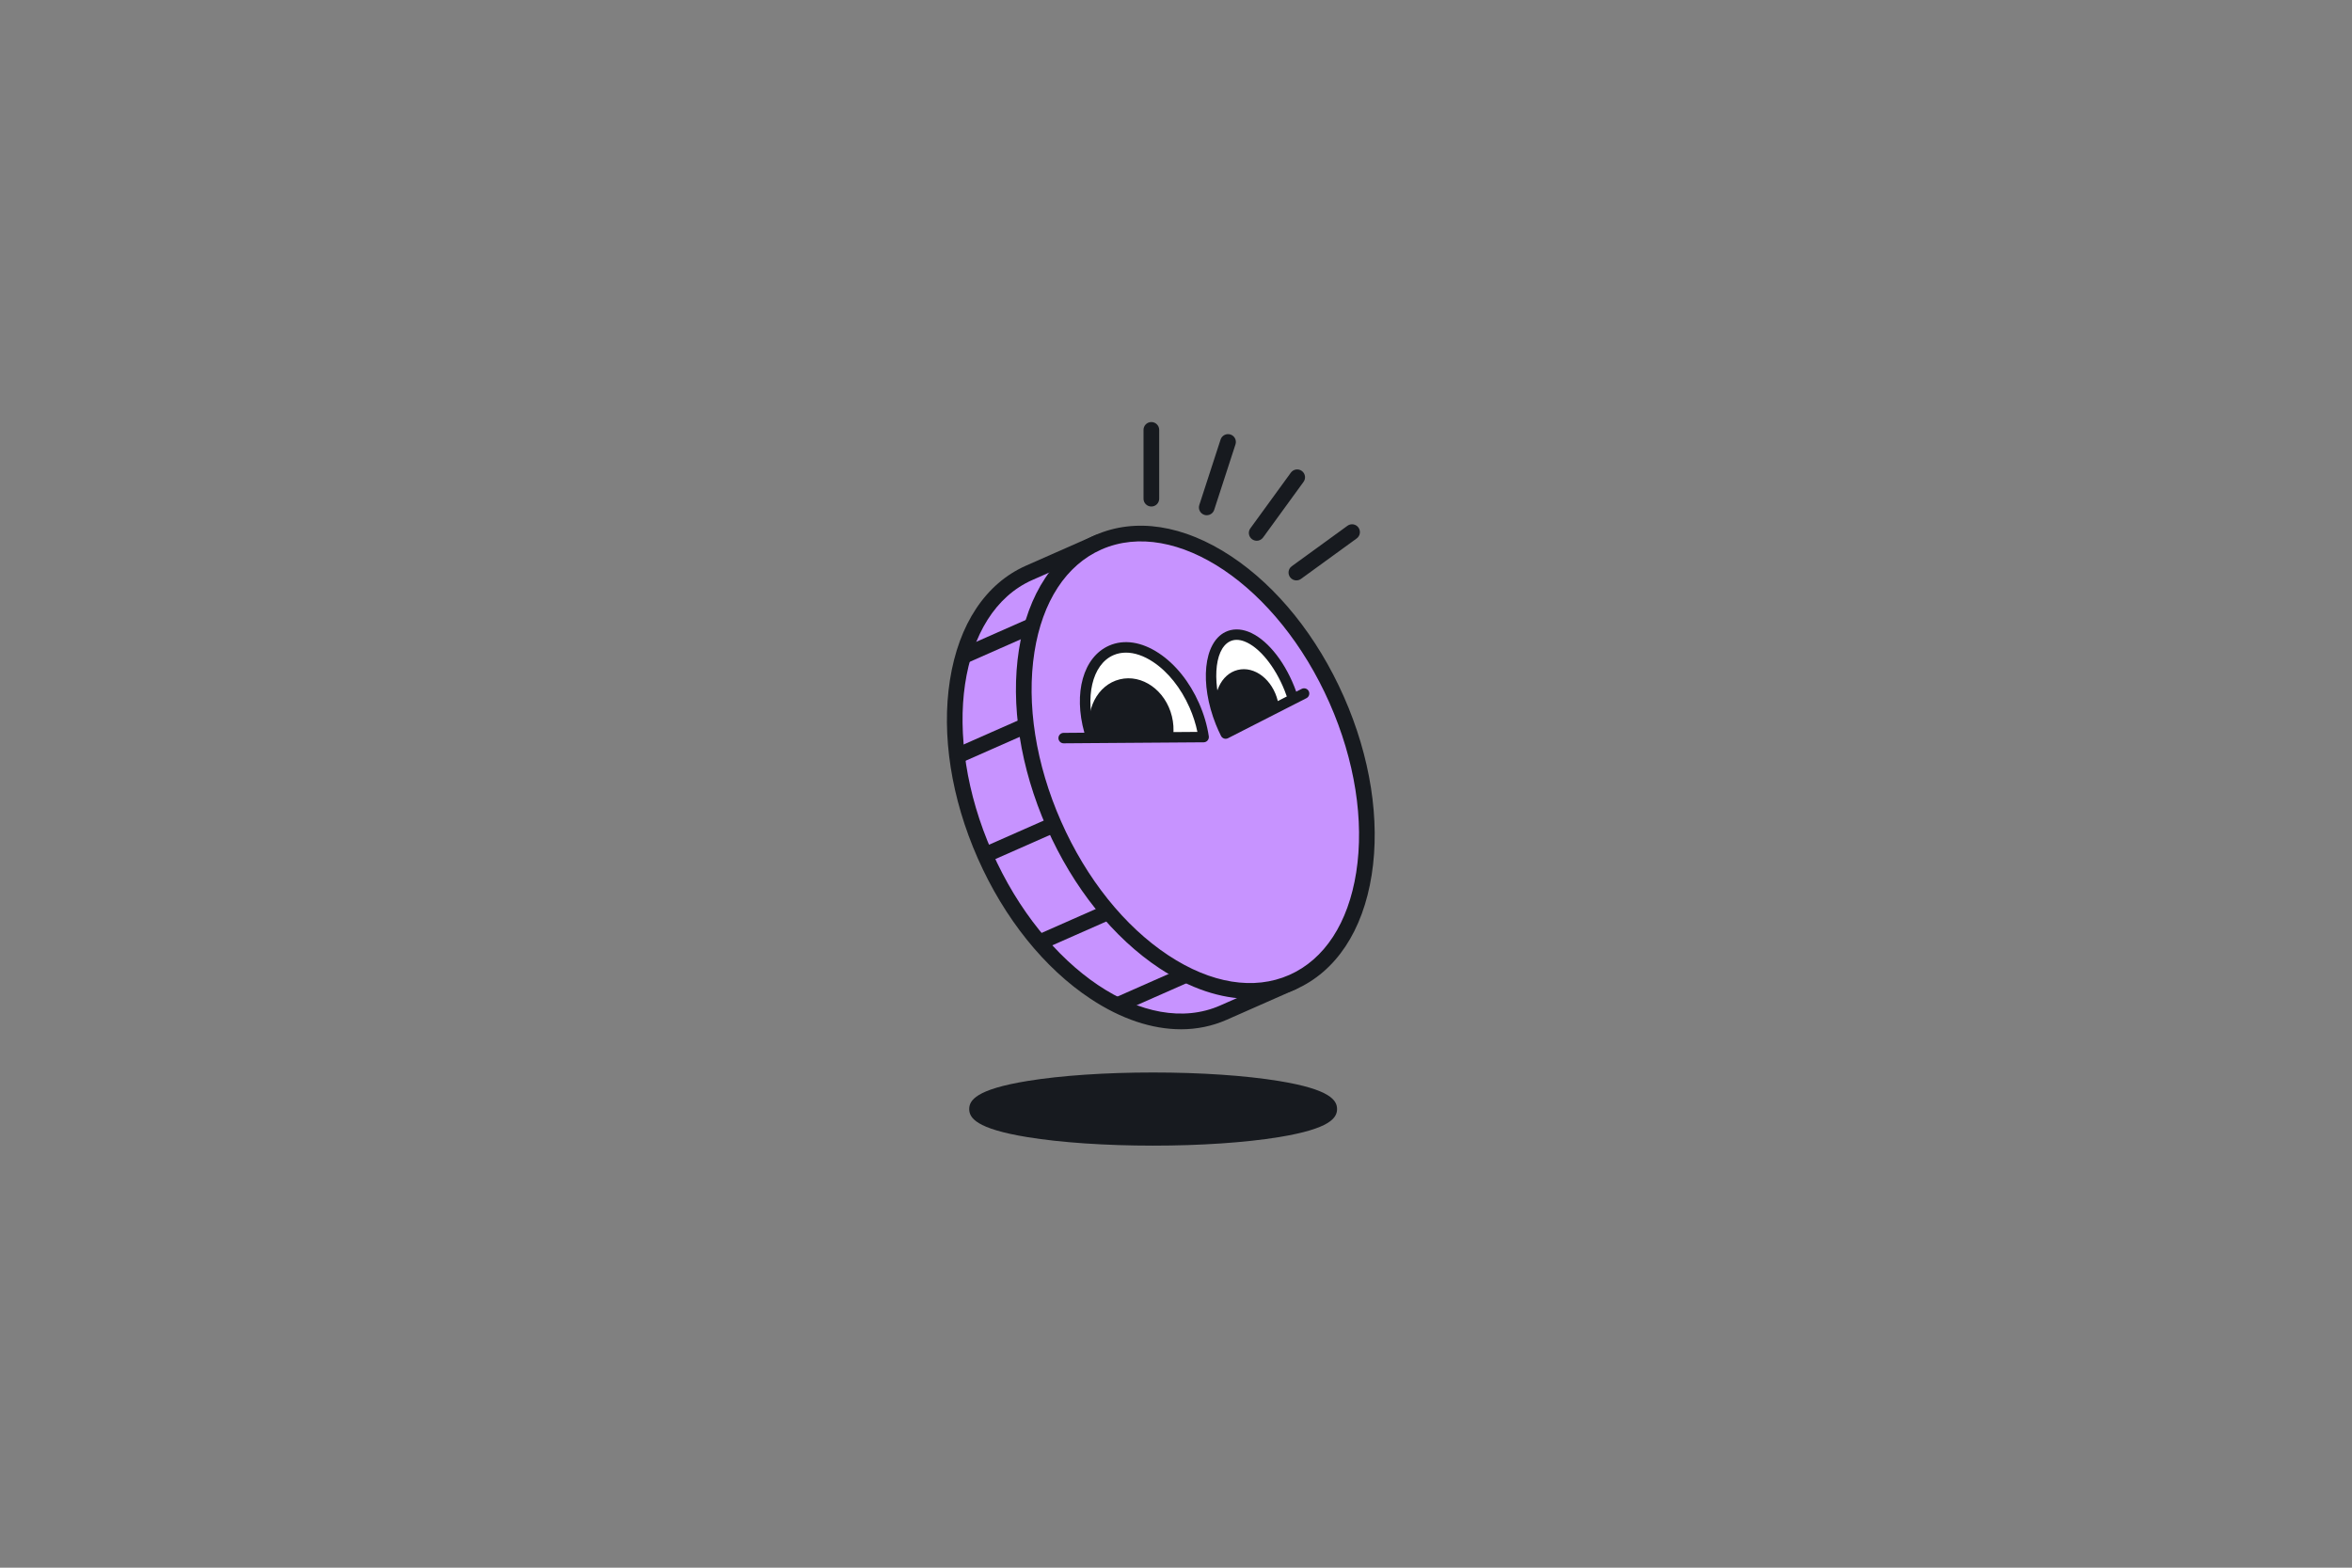 <?xml version="1.0" encoding="UTF-8"?>
<svg id="hvemervi_x5F_11_x5F_ferdig_x5F_outline" xmlns="http://www.w3.org/2000/svg" xmlns:xlink="http://www.w3.org/1999/xlink" viewBox="0 0 900 600">
  <rect x="0" y="0" width="900" height="600" fill="#808080" stroke="none"/>
  <defs>
    <style>
      .cls-1 {
        fill: none;
      }

      .cls-2 {
        fill: #c793ff;
      }

      .cls-3 {
        clip-path: url(#clippath-1);
      }

      .cls-4 {
        fill: #fff;
      }

      .cls-5 {
        fill: #171a1f;
      }

      .cls-6 {
        clip-path: url(#clippath);
      }
    </style>
    <clipPath id="clippath">
      <path class="cls-1" d="M460.57,282.1c-.59-3.94-1.77-8.06-3.57-12.13-7.16-16.21-21.4-25.62-31.82-21.02-9.52,4.2-12.55,18.64-7.54,33.47l42.93-.31Z"/>
    </clipPath>
    <clipPath id="clippath-1">
      <path class="cls-1" d="M467.11,276.55c.59,1.47,1.22,2.86,1.89,4.2l25.84-13.19c-.42-1.34-.89-2.69-1.43-4.04-5.81-14.55-16.41-23.43-23.67-19.83-7.26,3.6-8.43,18.31-2.63,32.86Z"/>
    </clipPath>
  </defs>
  <g id="hvemervi_x5F_11_x5F_ferdig_x5F_outline-2" data-name="hvemervi_x5F_11_x5F_ferdig_x5F_outline">
    <path class="cls-5" d="M489.38,413.73c-12.88-2.1-29.98-3.26-48.13-3.26s-35.25,1.16-48.13,3.26c-19.72,3.22-22.25,7.43-22.25,10.74s2.53,7.52,22.25,10.74c12.88,2.1,29.98,3.26,48.13,3.26s35.25-1.16,48.13-3.26c19.72-3.22,22.25-7.43,22.25-10.74s-2.53-7.52-22.25-10.74Z"/>
    <g>
      <g>
        <g>
          <g>
            <path class="cls-2" d="M420.24,207.57l-26.42,11.66c-29.88,13.19-37.46,61.57-16.94,108.05,20.52,46.49,61.37,73.47,91.25,60.28l26.42-11.66-74.31-168.33Z"/>
            <path class="cls-5" d="M451.87,393.93c-11.05,0-22.86-3.92-34.52-11.63-17.71-11.7-33.05-30.81-43.21-53.81-10.15-23-13.93-47.21-10.65-68.18,3.36-21.45,13.71-37.01,29.12-43.82l26.42-11.66c.73-.32,1.55-.34,2.3-.05.74.29,1.34.86,1.66,1.59l74.31,168.33c.67,1.52-.02,3.29-1.53,3.96l-26.42,11.66c-5.49,2.42-11.37,3.62-17.48,3.62ZM418.71,211.53l-23.67,10.45c-28.32,12.5-35.23,59.2-15.41,104.09s58.98,71.25,87.3,58.75l23.67-10.45-71.89-162.84Z"/>
          </g>
          <g>
            <ellipse class="cls-2" cx="457.4" cy="291.73" rx="59.14" ry="92" transform="translate(-78.86 209.58) rotate(-23.82)"/>
            <path class="cls-5" d="M478.28,382.27c-11.05,0-22.86-3.92-34.52-11.63-17.71-11.7-33.05-30.81-43.21-53.81-10.15-23-13.93-47.21-10.65-68.18,3.36-21.45,13.71-37.01,29.12-43.82,15.42-6.81,33.89-3.96,52,8.01,17.71,11.7,33.05,30.81,43.21,53.81,10.16,23,13.94,47.22,10.65,68.19-3.36,21.45-13.71,37.01-29.12,43.82-5.49,2.42-11.37,3.62-17.48,3.62ZM421.45,210.31c-13.48,5.95-22.58,19.9-25.62,39.26-3.11,19.85.51,42.87,10.21,64.83,9.7,21.96,24.27,40.16,41.03,51.23,16.35,10.8,32.79,13.47,46.27,7.52,13.49-5.95,22.58-19.9,25.62-39.26,3.11-19.84-.51-42.87-10.21-64.83-19.82-44.89-58.98-71.25-87.3-58.75h0Z"/>
          </g>
        </g>
        <g>
          <rect class="cls-5" x="374.96" y="318.57" width="29.7" height="6" transform="translate(-96.67 184.82) rotate(-23.82)"/>
          <rect class="cls-5" x="396.24" y="352.03" width="28.7" height="6" transform="translate(-108.41 196.06) rotate(-23.82)"/>
          <rect class="cls-5" x="426.4" y="375.66" width="29.7" height="6" transform="translate(-115.34 210.46) rotate(-23.82)"/>
          <rect class="cls-5" x="364.7" y="280.47" width="29.7" height="6" transform="translate(-82.14 177.4) rotate(-23.82)"/>
          <rect class="cls-5" x="367.48" y="242.3" width="28.7" height="6" transform="translate(-66.54 175.07) rotate(-23.82)"/>
        </g>
      </g>
      <g>
        <g>
          <path class="cls-4" d="M460.57,282.1c-.59-3.94-1.77-8.06-3.57-12.13-7.16-16.21-21.4-25.62-31.82-21.02-9.52,4.2-12.55,18.64-7.54,33.47l42.93-.31Z"/>
          <path class="cls-5" d="M407.01,284.49c-1.1,0-1.99-.89-2-1.99,0-1.1.88-2.01,1.99-2.01l7.94-.06c-4.25-15.18-.47-28.94,9.44-33.32,5.68-2.51,12.44-1.49,19.04,2.87,6.33,4.18,11.8,10.99,15.41,19.18,1.84,4.17,3.09,8.42,3.72,12.64.08.57-.08,1.15-.46,1.6-.38.44-.93.7-1.5.7l-42.88.31s-.06,0-.09,0l-10.58.08h-.02ZM430.85,249.78c-1.71,0-3.35.33-4.86,1-8.12,3.59-10.99,16.17-6.89,29.63l39.09-.29c-.64-3.12-1.65-6.25-3.01-9.34-3.31-7.49-8.27-13.69-13.96-17.45-3.55-2.35-7.1-3.55-10.36-3.55Z"/>
          <g class="cls-6">
            <ellipse class="cls-5" cx="432.89" cy="277.99" rx="16" ry="18.5" transform="translate(-53.84 111.35) rotate(-13.81)"/>
          </g>
        </g>
        <g>
          <path class="cls-4" d="M467.11,276.55c.59,1.47,1.22,2.86,1.89,4.2l25.84-13.19c-.42-1.34-.89-2.69-1.43-4.04-5.81-14.55-16.41-23.43-23.67-19.83-7.26,3.6-8.43,18.31-2.63,32.86Z"/>
          <path class="cls-5" d="M469,282.75c-.21,0-.42-.03-.62-.1-.51-.17-.92-.53-1.16-1-.7-1.39-1.36-2.86-1.96-4.35-6.28-15.74-4.7-31.28,3.59-35.4,2.61-1.29,5.66-1.34,8.81-.14,6.71,2.57,13.46,10.62,17.61,21.02.25.64.5,1.28.73,1.94l2.1-1.07c.98-.5,2.19-.11,2.69.87.5.98.11,2.19-.87,2.69l-4.13,2.11s-.04.02-.07.03l-25.81,13.18c-.28.15-.6.22-.91.22ZM473.21,244.89c-.93,0-1.79.2-2.59.59-6.23,3.09-6.99,16.98-1.66,30.33.3.75.62,1.5.95,2.23l22.49-11.48c-.27-.77-.55-1.54-.85-2.29-3.69-9.25-9.71-16.62-15.33-18.77-1.06-.41-2.07-.61-3.01-.61Z"/>
          <g class="cls-3">
            <ellipse class="cls-5" cx="477.26" cy="271.16" rx="12.04" ry="15.18" transform="translate(-50.93 121.74) rotate(-13.81)"/>
          </g>
        </g>
      </g>
    </g>
    <g>
      <path class="cls-5" d="M440.57,193.86c-1.66,0-3-1.34-3-3v-26.33c0-1.66,1.34-3,3-3s3,1.34,3,3v26.33c0,1.66-1.34,3-3,3Z"/>
      <path class="cls-5" d="M461.77,197.2c-.31,0-.62-.05-.93-.15-1.58-.51-2.44-2.21-1.92-3.78l8.14-25.04c.51-1.58,2.2-2.44,3.78-1.93,1.58.51,2.44,2.21,1.92,3.78l-8.14,25.04c-.41,1.27-1.59,2.07-2.85,2.07Z"/>
      <path class="cls-5" d="M480.88,206.96c-.61,0-1.23-.19-1.76-.57-1.34-.97-1.64-2.85-.66-4.19l15.49-21.3c.97-1.34,2.85-1.64,4.19-.66,1.34.97,1.64,2.85.66,4.19l-15.49,21.3c-.59.81-1.5,1.24-2.43,1.24Z"/>
      <path class="cls-5" d="M496.07,222.14c-.93,0-1.84-.43-2.43-1.24-.97-1.34-.68-3.22.66-4.19l21.31-15.48c1.34-.98,3.22-.67,4.19.66.97,1.34.68,3.22-.66,4.19l-21.31,15.48c-.53.39-1.15.57-1.76.57Z"/>
    </g>
  </g>
</svg>